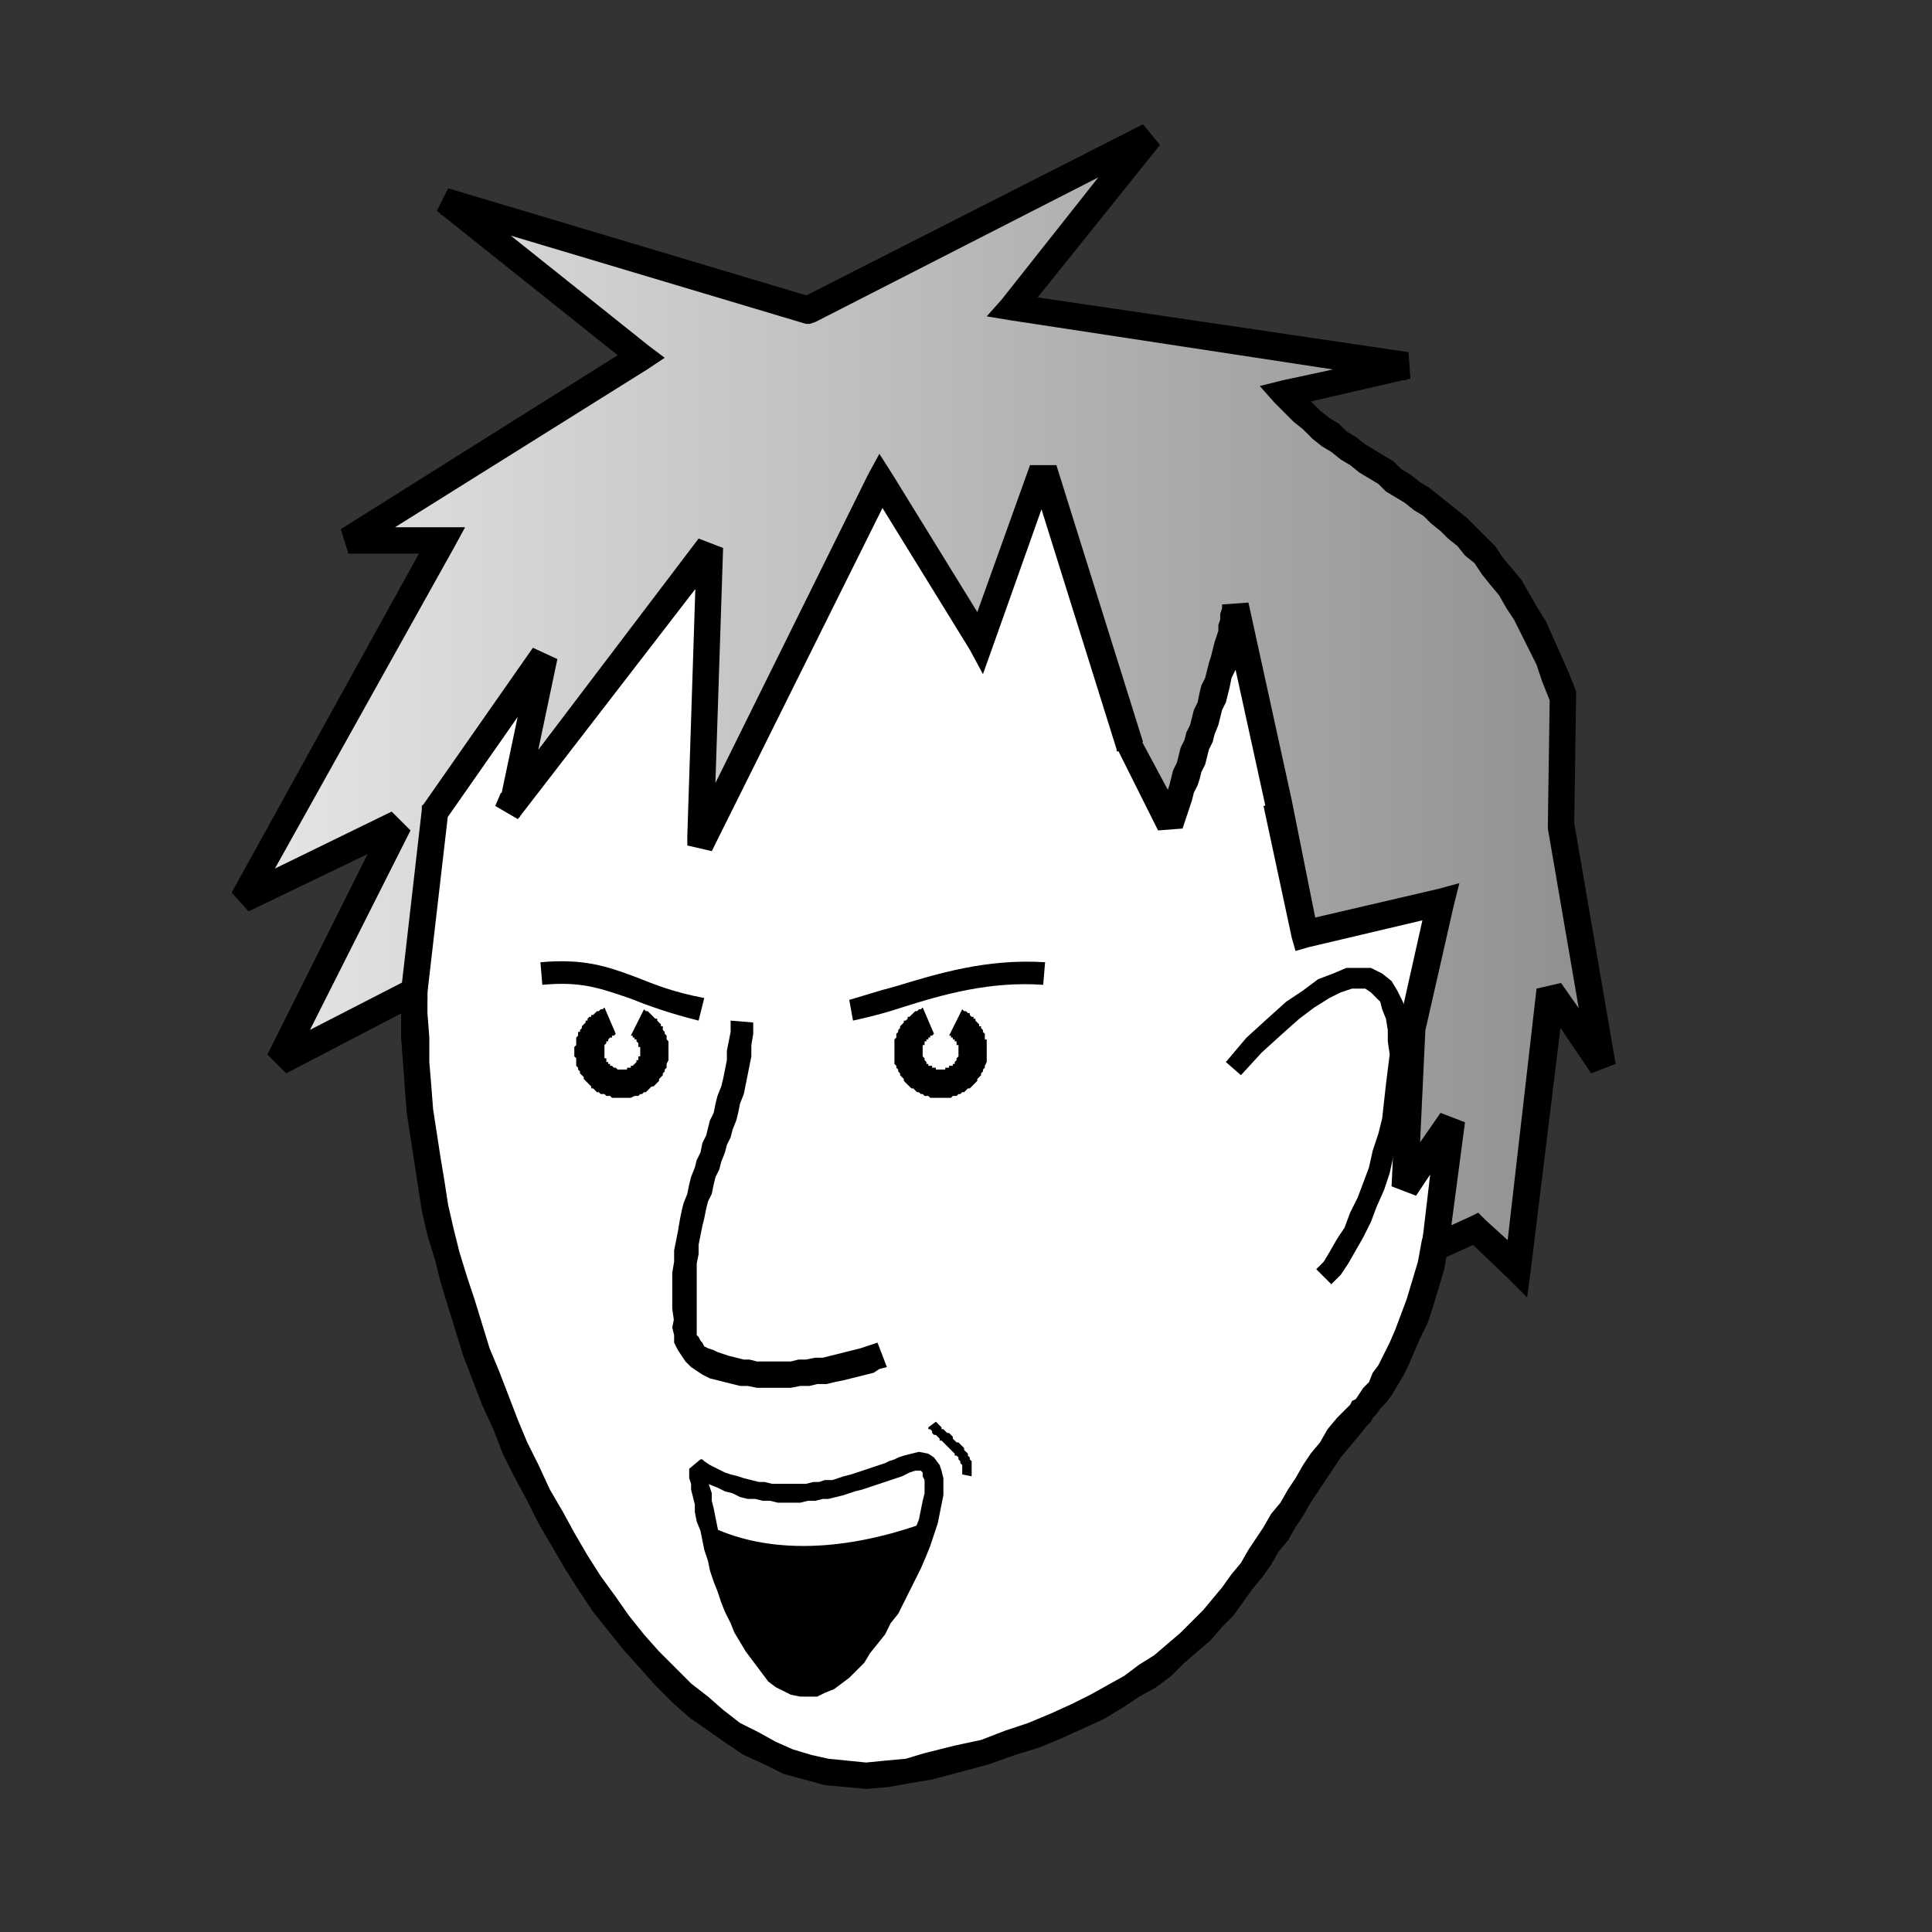 <?xml version="1.0" encoding="UTF-8"?>
<!DOCTYPE svg PUBLIC "-//W3C//DTD SVG 1.0//EN" "http://www.w3.org/TR/2001/REC-SVG-20010904/DTD/svg10.dtd">
<!-- Creator: CorelDRAW 2021.5 -->
<svg xmlns="http://www.w3.org/2000/svg" xml:space="preserve" width="68px" height="68px" version="1.0" shape-rendering="geometricPrecision" text-rendering="geometricPrecision" image-rendering="optimizeQuality" fill-rule="evenodd" clip-rule="evenodd"
viewBox="0 0 10.26 10.26"
 xmlns:xlink="http://www.w3.org/1999/xlink"
 xmlns:xodm="http://www.corel.com/coreldraw/odm/2003">
 <rect x="0" y="0" width="10.26" height="10.26" fill="#333333" stroke="none"/>
 <defs>
     <linearGradient id="id0" gradientUnits="userSpaceOnUse" x1="1.29" y1="3.73" x2="8.51" y2="3.73">
      <stop offset="0" stop-opacity="1" stop-color="#E6E6E6"/>
      <stop offset="1" stop-opacity="1" stop-color="#8F8F8F"/>
     </linearGradient>
 </defs>
 <g id="Layer_x0020_1">
  <g id="_2254240793344">
   <g>
    <path id="Face" fill="white" d="M2.87 2.65c-0.7,1.34 -0.85,2.8 -0.46,4.15 0.39,1.34 1.33,2.92 2.52,2.58 1.69,-0.38 1.72,-1.26 2.28,-1.86 0.03,-0.03 0.92,-0.85 0.26,-3.76 -0.66,-2.91 -3.89,-2.44 -4.6,-1.11z"/>
    <path id="_1" fill="black" fill-rule="nonzero" d="M2.48 6.78l-0.14 0.03 0 0 -0.03 -0.12 -0.04 -0.13 -0.03 -0.13 -0.02 -0.13 -0.02 -0.13 -0.02 -0.13 -0.02 -0.13 -0.01 -0.13 -0.01 -0.14 -0.01 -0.13 0 -0.13 0 -0.13 0 -0.14 0.01 -0.13 0.01 -0.13 0.01 -0.14 0.02 -0.13 0.02 -0.13 0.02 -0.13 0.03 -0.14 0.02 -0.13 0.04 -0.13 0.03 -0.13 0.04 -0.13 0.04 -0.14 0.05 -0.13 0.05 -0.13 0.05 -0.13 0.05 -0.13 0.06 -0.12 0.06 -0.13 0.07 -0.13 0.13 0.06 -0.07 0.13 -0.06 0.12 -0.05 0.13 -0.06 0.13 -0.05 0.12 -0.05 0.13 -0.04 0.13 -0.04 0.13 -0.04 0.12 -0.03 0.13 -0.04 0.13 -0.02 0.13 -0.03 0.13 -0.02 0.13 -0.02 0.13 -0.02 0.13 -0.01 0.13 -0.01 0.13 0 0.13 -0.01 0.13 0 0.13 0.01 0.13 0 0.13 0.01 0.12 0.01 0.13 0.02 0.13 0.02 0.13 0.02 0.12 0.02 0.13 0.03 0.13 0.03 0.12 0.04 0.13 0 0zm2.43 2.53l0.04 0.14 0 0 -0.12 0.02 -0.11 0.02 -0.12 0.01 -0.11 -0.01 -0.11 -0.01 -0.11 -0.03 -0.11 -0.03 -0.1 -0.05 -0.11 -0.05 -0.09 -0.06 -0.1 -0.07 -0.1 -0.07 -0.09 -0.08 -0.09 -0.09 -0.08 -0.09 -0.09 -0.1 -0.08 -0.1 -0.08 -0.1 -0.08 -0.12 -0.07 -0.11 -0.07 -0.12 -0.07 -0.12 -0.06 -0.12 -0.07 -0.13 -0.06 -0.12 -0.05 -0.13 -0.06 -0.13 -0.05 -0.13 -0.05 -0.13 -0.04 -0.13 -0.04 -0.13 -0.04 -0.13 0.14 -0.03 0.04 0.12 0.04 0.13 0.04 0.13 0.05 0.12 0.05 0.13 0.05 0.13 0.05 0.12 0.06 0.12 0.06 0.13 0.07 0.12 0.06 0.11 0.07 0.12 0.07 0.11 0.08 0.11 0.07 0.1 0.08 0.1 0.08 0.09 0.09 0.09 0.08 0.08 0.09 0.07 0.08 0.07 0.09 0.07 0.1 0.05 0.09 0.05 0.09 0.04 0.1 0.03 0.09 0.02 0.1 0.01 0.1 0.01 0.1 -0.01 0.11 -0.01 0.1 -0.03 0 0zm0 0l0 0 0 0 0 0zm2.25 -1.84l0.1 0.1 0 0 -0.04 0.05 -0.05 0.06 -0.05 0.06 -0.04 0.06 -0.04 0.06 -0.04 0.06 -0.04 0.06 -0.04 0.07 -0.04 0.06 -0.04 0.07 -0.05 0.06 -0.04 0.07 -0.05 0.07 -0.05 0.06 -0.05 0.07 -0.05 0.07 -0.06 0.06 -0.06 0.07 -0.07 0.06 -0.07 0.06 -0.07 0.07 -0.08 0.06 -0.09 0.05 -0.09 0.06 -0.1 0.06 -0.11 0.05 -0.11 0.05 -0.12 0.05 -0.13 0.04 -0.14 0.05 -0.15 0.04 -0.15 0.04 -0.04 -0.14 0.16 -0.04 0.14 -0.03 0.13 -0.05 0.12 -0.04 0.12 -0.05 0.11 -0.05 0.1 -0.05 0.09 -0.05 0.09 -0.05 0.08 -0.06 0.08 -0.05 0.07 -0.06 0.07 -0.06 0.06 -0.06 0.06 -0.06 0.05 -0.06 0.05 -0.06 0.05 -0.07 0.05 -0.06 0.04 -0.07 0.04 -0.06 0.04 -0.06 0.04 -0.07 0.05 -0.06 0.04 -0.07 0.04 -0.06 0.04 -0.07 0.04 -0.06 0.05 -0.06 0.04 -0.07 0.05 -0.06 0.06 -0.06 0 0zm0.24 -3.7l0.14 -0.03 0 0 0.06 0.27 0.04 0.26 0.05 0.24 0.03 0.24 0.02 0.22 0.02 0.21 0.01 0.2 0.01 0.19 0 0.18 0 0.17 -0.01 0.16 -0.02 0.15 -0.01 0.14 -0.02 0.13 -0.03 0.12 -0.02 0.12 -0.03 0.1 -0.03 0.1 -0.03 0.09 -0.04 0.08 -0.03 0.07 -0.03 0.07 -0.03 0.06 -0.03 0.05 -0.03 0.05 -0.03 0.04 -0.03 0.03 -0.02 0.03 -0.02 0.02 -0.01 0.02 -0.01 0.01 -0.01 0.01 -0.1 -0.1 0 0 0.01 -0.01 0.01 -0.02 0.02 -0.01 0.02 -0.03 0.02 -0.03 0.03 -0.03 0.02 -0.05 0.03 -0.04 0.03 -0.06 0.03 -0.06 0.03 -0.07 0.03 -0.08 0.03 -0.08 0.03 -0.1 0.03 -0.1 0.02 -0.11 0.03 -0.11 0.02 -0.13 0.01 -0.14 0.02 -0.14 0 -0.16 0.01 -0.16 0 -0.18 -0.01 -0.18 -0.01 -0.2 -0.02 -0.21 -0.02 -0.22 -0.04 -0.23 -0.04 -0.24 -0.05 -0.25 -0.05 -0.27 0 0zm-4.46 -1.09l-0.13 -0.06 0 0 0.08 -0.13 0.09 -0.12 0.1 -0.12 0.12 -0.1 0.13 -0.11 0.13 -0.09 0.15 -0.08 0.16 -0.08 0.16 -0.07 0.17 -0.06 0.17 -0.04 0.18 -0.04 0.18 -0.03 0.19 -0.01 0.19 -0.01 0.18 0.01 0.19 0.03 0.19 0.03 0.18 0.05 0.19 0.06 0.18 0.08 0.17 0.09 0.17 0.11 0.16 0.13 0.15 0.14 0.15 0.16 0.13 0.17 0.12 0.2 0.11 0.21 0.1 0.23 0.09 0.25 0.07 0.26 -0.14 0.03 -0.07 -0.26 -0.08 -0.23 -0.1 -0.22 -0.1 -0.21 -0.12 -0.18 -0.13 -0.17 -0.13 -0.15 -0.15 -0.13 -0.15 -0.12 -0.16 -0.1 -0.16 -0.09 -0.17 -0.07 -0.17 -0.06 -0.17 -0.04 -0.18 -0.04 -0.18 -0.02 -0.18 -0.01 -0.17 0.01 -0.18 0.01 -0.17 0.03 -0.17 0.03 -0.17 0.05 -0.16 0.05 -0.15 0.07 -0.15 0.07 -0.14 0.08 -0.13 0.09 -0.12 0.09 -0.1 0.1 -0.1 0.11 -0.08 0.11 -0.07 0.11 0 0z"/>
   </g>
   <g>
    <path id="Nose" fill="black" fill-rule="nonzero" d="M3.7 7.03l-0.12 -0.03 0 0.02 -0.01 -0.07 0 -0.06 0 -0.07 0 -0.06 0.01 -0.06 0 -0.06 0.01 -0.05 0.01 -0.05 0.01 -0.06 0.01 -0.05 0.01 -0.04 0.02 -0.05 0.01 -0.05 0.01 -0.04 0.02 -0.05 0.01 -0.04 0.02 -0.04 0.01 -0.05 0.02 -0.04 0.01 -0.04 0.01 -0.04 0.02 -0.04 0.01 -0.05 0.01 -0.04 0.02 -0.05 0.01 -0.04 0.01 -0.05 0.01 -0.05 0 -0.05 0.01 -0.05 0.01 -0.05 0 -0.06 0.12 0.01 0 0.06 -0.01 0.06 0 0.06 -0.01 0.05 -0.01 0.05 -0.01 0.05 -0.01 0.05 -0.02 0.05 -0.01 0.05 -0.01 0.04 -0.02 0.05 -0.01 0.04 -0.02 0.04 -0.01 0.04 -0.02 0.05 -0.01 0.04 -0.02 0.04 -0.01 0.04 -0.01 0.05 -0.02 0.04 -0.01 0.04 -0.01 0.05 -0.01 0.04 -0.01 0.05 -0.01 0.05 0 0.05 -0.01 0.05 0 0.06 0 0.06 0 0.06 0 0.06 0 0.06 0 0.02zm0 -0.02l0 0.01 0 0.01 0 -0.02zm0.96 0.12l0.05 0.13 -0.04 0.01 -0.03 0.02 -0.04 0.01 -0.04 0.01 -0.04 0.01 -0.04 0.01 -0.05 0.01 -0.04 0.01 -0.05 0 -0.04 0.01 -0.05 0 -0.05 0.01 -0.04 0 -0.05 0 -0.05 0 -0.04 0 -0.05 -0.01 -0.04 0 -0.04 -0.01 -0.04 -0.01 -0.04 -0.01 -0.04 -0.01 -0.04 -0.02 -0.03 -0.02 -0.03 -0.02 -0.03 -0.03 -0.02 -0.03 -0.02 -0.03 -0.02 -0.04 0 -0.04 -0.01 -0.04 0.01 -0.05 0.12 0.03 0 0.02 0 0.02 0 0.02 0.01 0.01 0.01 0.02 0.01 0.01 0.01 0.02 0.02 0.01 0.03 0.01 0.02 0.01 0.03 0.01 0.03 0.01 0.04 0.01 0.04 0.01 0.03 0 0.04 0.01 0.05 0 0.04 0 0.04 0 0.05 0 0.04 -0.01 0.04 0 0.05 -0.01 0.04 0 0.04 -0.01 0.04 -0.01 0.04 -0.01 0.04 -0.01 0.04 -0.01 0.03 -0.01 0.03 -0.01 0.03 -0.01z"/>
   </g>
   <g>
    <path id="Lips" fill="black" fill-rule="nonzero" d="M4.8 7.73l0.03 0.09 0 0 -0.02 0.01 -0.02 0.01 -0.03 0.01 -0.03 0.01 -0.03 0.01 -0.03 0.01 -0.03 0.01 -0.03 0.01 -0.03 0.01 -0.04 0.01 -0.03 0.01 -0.03 0.01 -0.04 0.01 -0.04 0.01 -0.03 0 -0.04 0.01 -0.04 0 -0.04 0.01 -0.04 0 -0.04 0 -0.04 0 -0.04 -0.01 -0.04 0 -0.04 -0.01 -0.04 0 -0.04 -0.01 -0.04 -0.02 -0.04 -0.01 -0.04 -0.02 -0.05 -0.02 -0.04 -0.02 -0.04 -0.02 0.06 -0.08 0.03 0.02 0.04 0.02 0.04 0.02 0.03 0.01 0.04 0.01 0.03 0.01 0.04 0.01 0.04 0.01 0.03 0 0.04 0.01 0.04 0 0.03 0 0.04 0 0.03 0 0.04 0 0.04 -0.01 0.03 0 0.03 -0.01 0.04 0 0.03 -0.01 0.03 -0.01 0.04 -0.01 0.03 -0.01 0.03 -0.01 0.03 -0.01 0.03 -0.01 0.03 -0.01 0.03 -0.01 0.02 -0.01 0.03 -0.01 0.02 -0.01 0.03 -0.01 0 0zm-0.5 1.28l0 -0.09 0 0 0.02 -0.01 0.02 0 0.03 -0.02 0.04 -0.02 0.03 -0.03 0.04 -0.03 0.03 -0.04 0.04 -0.04 0.03 -0.05 0.04 -0.05 0.03 -0.05 0.03 -0.06 0.03 -0.06 0.03 -0.05 0.03 -0.06 0.03 -0.06 0.02 -0.06 0.02 -0.06 0.02 -0.05 0.02 -0.05 0.01 -0.05 0.01 -0.05 0.01 -0.04 0 -0.04 0 -0.03 -0.01 -0.02 0 -0.02 -0.01 -0.01 0 0 -0.01 0 -0.02 0 -0.03 0.01 -0.03 -0.09 0.04 -0.01 0.04 -0.01 0.05 0.01 0.03 0.02 0.03 0.04 0.01 0.03 0.01 0.04 0 0.04 0 0.05 -0.01 0.05 -0.01 0.05 -0.01 0.05 -0.02 0.06 -0.02 0.06 -0.02 0.05 -0.03 0.07 -0.03 0.06 -0.03 0.06 -0.03 0.06 -0.03 0.06 -0.04 0.05 -0.03 0.06 -0.04 0.05 -0.04 0.05 -0.03 0.05 -0.04 0.04 -0.04 0.04 -0.04 0.03 -0.04 0.03 -0.05 0.02 -0.04 0.02 -0.04 0 0 0zm-0.56 -1.25l-0.06 0.08 0.02 0.01 0.06 -0.04 0 0 0 0.01 0 0.02 0 0.03 0.01 0.03 0.01 0.03 0 0.04 0.01 0.04 0.01 0.05 0.01 0.05 0.01 0.05 0.02 0.05 0.01 0.05 0.02 0.05 0.02 0.06 0.02 0.05 0.01 0.05 0.03 0.06 0.02 0.05 0.02 0.05 0.03 0.04 0.02 0.05 0.03 0.04 0.03 0.03 0.02 0.04 0.03 0.02 0.03 0.03 0.03 0.02 0.03 0.01 0.03 0.01 0.03 0 0 0.09 -0.05 0 -0.05 -0.01 -0.04 -0.02 -0.04 -0.02 -0.04 -0.03 -0.03 -0.04 -0.03 -0.04 -0.03 -0.04 -0.03 -0.04 -0.03 -0.05 -0.03 -0.05 -0.02 -0.05 -0.03 -0.06 -0.02 -0.05 -0.02 -0.06 -0.02 -0.05 -0.02 -0.06 -0.01 -0.05 -0.02 -0.06 -0.01 -0.05 -0.01 -0.05 -0.02 -0.05 -0.01 -0.05 0 -0.04 -0.01 -0.04 -0.01 -0.04 0 -0.03 -0.01 -0.03 0 -0.02 0 -0.02 0 -0.01 0.06 -0.05 0.02 0.01zm-0.02 -0.01l0.01 0 0.01 0.01 -0.02 -0.01z"/>
   </g>
   <path fill="black" fill-rule="nonzero" d="M4.51 5.31c0.07,-0.02 0.16,-0.05 0.24,-0.07 0.23,-0.07 0.49,-0.15 0.8,-0.13l-0.01 0.12c-0.28,-0.02 -0.53,0.05 -0.75,0.12 -0.09,0.03 -0.17,0.05 -0.26,0.07l-0.02 -0.11z"/>
   <path fill="black" fill-rule="nonzero" d="M3.71 5.42c-0.16,-0.04 -0.27,-0.08 -0.37,-0.12 -0.15,-0.05 -0.25,-0.09 -0.46,-0.07l-0.01 -0.12c0.23,-0.02 0.35,0.02 0.51,0.08 0.1,0.04 0.2,0.08 0.36,0.11l-0.03 0.12z"/>
   <g>
    <path id="Eye_B" fill="black" fill-rule="nonzero" d="M5.24 5.58l-0.15 0 0 0 0 0 0 0 0 -0.01 0 0 0 0 0 -0.01 0 0 0 0 0 -0.01 0 0 -0.01 0 0 -0.01 0 0 0 0 0 0 0 -0.01 -0.01 0 0 0 0 0 0 -0.01 0 0 0 0 -0.01 0 0 -0.01 0 0 0 0 -0.01 0 0 -0.01 0 0 -0.01 0 0 0 0 0 0.07 -0.14 0.01 0.01 0.01 0 0 0 0.01 0.01 0.01 0 0 0.01 0.01 0.01 0.01 0 0 0.01 0.01 0 0 0.01 0.01 0.01 0 0 0.01 0.01 0 0.01 0.01 0 0 0.01 0.01 0.01 0 0.01 0 0 0.01 0.01 0 0.01 0 0.01 0 0.01 0.01 0 0 0.01 0 0.01 0 0.01 0 0.01 0 0.01 0 0 0 0.01 0 0zm-0.24 0.25l0 -0.15 0 0 0 0 0 0 0.01 0 0 0 0.01 0 0 -0.01 0.01 0 0 0 0.01 0 0 0 0 -0.01 0.01 0 0 0 0.01 0 0 -0.01 0 0 0.01 0 0 -0.01 0 0 0 0 0.01 -0.01 0 0 0 -0.01 0 0 0 0 0.01 -0.01 0 0 0 -0.01 0 0 0 -0.01 0 0 0 -0.01 0.15 0 0 0.02 0 0.01 0 0.01 0 0.01 0 0.01 -0.01 0.02 0 0.01 -0.01 0.01 0 0.01 -0.01 0.01 0 0.01 -0.01 0.01 -0.01 0.01 0 0.01 -0.01 0.01 -0.01 0.01 -0.01 0.01 -0.01 0.01 -0.01 0 -0.01 0.01 -0.01 0.01 -0.01 0 -0.01 0.01 -0.01 0 -0.01 0.01 -0.01 0 -0.01 0 -0.01 0.01 -0.02 0 -0.01 0 -0.01 0 -0.01 0 0 0zm-0.25 -0.25l0.15 0 0 0 0 0.01 0 0 0 0.01 0 0 0 0.01 0 0 0.01 0.01 0 0 0 0 0 0.01 0 0 0.01 0.01 0 0 0 0 0 0.01 0.01 0 0 0 0 0.01 0.01 0 0 0 0.01 0 0 0.01 0 0 0.01 0 0 0 0.01 0 0 0.01 0.01 0 0 0 0.01 0 0 0 0.01 0 0 0.15 -0.02 0 -0.01 0 -0.01 0 -0.02 0 -0.01 -0.01 -0.01 0 -0.01 0 -0.01 -0.01 -0.01 0 -0.01 -0.01 -0.01 0 -0.01 -0.01 -0.01 -0.01 -0.01 0 -0.01 -0.01 -0.01 -0.01 -0.01 -0.01 -0.01 -0.01 0 -0.01 -0.01 -0.01 -0.01 -0.01 0 -0.01 -0.01 -0.01 0 -0.01 -0.01 -0.01 0 -0.01 -0.01 -0.01 0 -0.02 0 -0.01 0 -0.01 0 -0.01 0 -0.02 0 0zm0.15 -0.23l0.06 0.14 -0.01 0.01 0 0 0 0 0 0 -0.01 0 0 0.01 0 0 -0.01 0 0 0 0 0 0 0.01 -0.01 0 0 0 0 0 0 0.01 0 0 -0.01 0 0 0.01 0 0 0 0 0 0 0 0.01 -0.01 0 0 0 0 0.01 0 0 0 0.01 0 0 0 0 0 0.01 0 0 0 0 -0.15 0 0 -0.01 0 -0.01 0 -0.01 0 0 0 -0.01 0 -0.01 0 -0.01 0.01 -0.01 0 -0.01 0 -0.01 0.01 -0.01 0 0 0 -0.01 0.01 -0.01 0 -0.01 0.01 -0.01 0 0 0.01 -0.01 0 -0.01 0.01 0 0.01 -0.01 0 -0.01 0.01 0 0.01 -0.01 0 0 0.01 -0.01 0.01 -0.01 0.01 0 0 0 0.01 -0.01 0.01 0 0.01 -0.01z"/>
   </g>
   <g>
    <path id="Eye_A" fill="black" fill-rule="nonzero" d="M3.55 5.58l-0.15 0 0 0 0 0 0 0 0 -0.01 0 0 0 0 0 -0.01 0 0 -0.01 0 0 -0.01 0 0 0 0 0 -0.01 0 0 0 0 0 0 -0.01 -0.01 0 0 0 0 0 0 0 -0.01 -0.01 0 0 0 0 0 0 -0.01 0 0 -0.01 0 0 0 0 -0.01 0 0 -0.01 0 0 0 0 0 0.07 -0.14 0.01 0.01 0 0 0.01 0 0.01 0.01 0 0 0.01 0.01 0.01 0.01 0 0 0.01 0.01 0.01 0 0 0.01 0.01 0.01 0 0 0.01 0.01 0 0.01 0.01 0 0 0.01 0 0.01 0.01 0.01 0 0 0 0.01 0.01 0.01 0 0.01 0 0.01 0 0 0.01 0.01 0 0.01 0 0.01 0 0.01 0 0.01 0 0 0 0.01 0 0zm-0.25 0.25l0 -0.15 0 0 0.01 0 0 0 0.01 0 0 0 0.01 0 0 -0.01 0.01 0 0 0 0 0 0.01 0 0 -0.01 0.01 0 0 0 0 0 0.01 -0.01 0 0 0 0 0.01 -0.01 0 0 0 0 0 -0.01 0.01 0 0 -0.01 0 0 0 0 0 -0.01 0.01 0 0 -0.01 0 0 0 -0.01 0 0 0 -0.01 0.15 0 0 0.02 0 0.01 0 0.01 0 0.01 -0.01 0.02 0 0.01 0 0.01 -0.01 0.01 0 0.01 -0.01 0.01 0 0.01 -0.01 0.01 -0.01 0.01 0 0.01 -0.01 0.01 -0.01 0.01 -0.01 0.01 -0.01 0 -0.01 0.01 -0.01 0.01 -0.01 0.01 -0.01 0 -0.01 0.01 -0.01 0 -0.01 0.01 -0.01 0 -0.01 0 -0.02 0.01 -0.01 0 -0.01 0 -0.01 0 -0.02 0 0 0zm-0.25 -0.25l0.16 0 0 0 0 0.01 0 0 0 0.01 0 0 0 0.01 0 0 0 0.01 0 0 0.01 0 0 0.01 0 0 0 0.01 0.01 0 0 0 0 0.01 0.01 0 0 0 0 0.01 0.01 0 0 0 0 0 0.01 0.01 0 0 0.01 0 0 0 0 0 0.01 0.01 0 0 0.01 0 0 0 0.01 0 0 0 0 0.15 -0.01 0 -0.01 0 -0.02 0 -0.01 0 -0.01 -0.01 -0.01 0 -0.01 0 -0.01 -0.01 -0.02 0 -0.01 -0.01 -0.01 0 -0.01 -0.01 -0.01 -0.01 -0.01 0 0 -0.01 -0.01 -0.01 -0.01 -0.01 -0.01 -0.01 -0.01 -0.01 0 -0.01 -0.01 -0.01 -0.01 -0.01 0 -0.01 -0.01 -0.01 0 -0.01 -0.01 -0.01 0 -0.01 0 -0.02 0 -0.01 -0.01 -0.01 0 -0.01 0 -0.02 0 0zm0.16 -0.23l0.06 0.14 -0.01 0.01 0 0 0 0 -0.01 0 0 0 0 0.01 -0.01 0 0 0 0 0 0 0 -0.01 0.01 0 0 0 0 0 0 0 0.01 -0.01 0 0 0 0 0.01 0 0 0 0 0 0 -0.01 0.01 0 0 0 0 0 0.01 0 0 0 0.01 0 0 0 0 0 0.01 0 0 0 0 -0.16 0 0 -0.01 0 -0.01 0.01 -0.01 0 0 0 -0.01 0 -0.01 0 -0.01 0 -0.01 0.01 -0.01 0 -0.01 0 -0.01 0.01 0 0 -0.01 0.01 -0.01 0 -0.01 0.01 -0.01 0 0 0.01 -0.01 0 -0.01 0.01 0 0 -0.01 0.01 -0.01 0.01 0 0 -0.01 0.01 0 0.01 -0.01 0.01 -0.01 0 0 0.01 0 0.01 -0.01 0.01 0 0.01 -0.01z"/>
   </g>
   <path fill="black" d="M4.04 8.81c-0.12,-0.17 -0.21,-0.45 -0.28,-0.71 0.28,0.14 0.68,0.16 1.17,-0.02 -0.09,0.23 -0.23,0.65 -0.54,0.86 -0.12,0.05 -0.22,0.04 -0.35,-0.13z"/>
   <g>
    <polygon fill="black" fill-rule="nonzero" points="5.16,7.84 5.11,7.83 5.11,7.82 5.11,7.81 5.11,7.8 5.11,7.8 5.11,7.79 5.11,7.78 5.1,7.77 5.1,7.76 5.1,7.76 5.09,7.75 5.09,7.74 5.08,7.73 5.07,7.73 5.07,7.72 5.06,7.71 5.05,7.7 5.04,7.69 5.04,7.69 5.03,7.68 5.02,7.67 5.01,7.66 5,7.65 4.99,7.65 4.99,7.64 4.98,7.63 4.97,7.62 4.96,7.62 4.95,7.61 4.95,7.6 4.94,7.59 4.93,7.59 4.93,7.58 4.97,7.55 4.97,7.55 4.98,7.56 4.98,7.56 4.99,7.57 5,7.58 5,7.59 5.01,7.59 5.02,7.6 5.03,7.61 5.04,7.61 5.05,7.62 5.06,7.63 5.06,7.64 5.07,7.65 5.08,7.66 5.09,7.66 5.1,7.67 5.11,7.68 5.12,7.69 5.12,7.7 5.13,7.71 5.14,7.72 5.14,7.73 5.15,7.74 5.15,7.75 5.16,7.76 5.16,7.78 5.16,7.79 5.16,7.8 5.16,7.81 5.16,7.83 "/>
   </g>
   <g>
    <path fill="url(#id0)" d="M4.3 1.65l1.8 -0.93 -0.73 0.91 2.1 0.31 -0.64 0.15c0.49,0.54 1.08,0.51 1.47,1.61l-0.01 0.68 0.22 1.28 -0.27 -0.4 -0.18 1.48 -0.22 -0.21 -0.22 0.1 0.08 -0.68 -0.24 0.36 0.04 -0.86 0.15 -0.66 -0.72 0.17 -0.14 -0.7 -0.23 -1.04c-0.02,0.25 -0.26,0.88 -0.35,1.16l-0.21 -0.42 -0.46 -1.47 -0.33 0.93 -0.53 -0.86 -0.96 1.93 0 -0.05 0.05 -1.54 -1.08 1.41 0.04 -0.07 0.16 -0.76 -0.58 0.83 -0.11 0.95 -0.71 0.37 0.63 -1.25 -0.83 0.39 0.05 -0.08 1.01 -1.82 -0.5 0 1.55 -0.97 -1.04 -0.83 1.94 0.58z"/>
    <path id="_1_0" fill="black" fill-rule="nonzero" d="M6.13 0.79l-1.8 0.92 -0.07 -0.13 1.81 -0.92 0.09 0.11 -0.03 0.02zm-0.81 0.8l0.72 -0.91 0.12 0.09 -0.73 0.91 -0.07 0.02 -0.04 -0.11zm0.04 0.11l-0.12 -0.02 0.08 -0.09 0.04 0.11zm2.1 0.32l-2.1 -0.32 0.02 -0.14 2.1 0.31 0.01 0.14 -0.03 0.01zm-0.65 0l0.65 -0.14 0.03 0.13 -0.65 0.15 -0.07 -0.02 0.04 -0.12zm-0.04 0.12l-0.08 -0.09 0.12 -0.03 -0.04 0.12zm1.6 1.56l-0.14 0 0 0.02 -0.04 -0.1 -0.03 -0.09 -0.04 -0.08 -0.04 -0.08 -0.04 -0.08 -0.04 -0.06 -0.04 -0.07 -0.05 -0.06 -0.04 -0.05 -0.04 -0.06 -0.05 -0.04 -0.04 -0.05 -0.05 -0.04 -0.04 -0.04 -0.05 -0.04 -0.04 -0.04 -0.05 -0.03 -0.05 -0.04 -0.05 -0.03 -0.05 -0.03 -0.04 -0.04 -0.05 -0.03 -0.05 -0.03 -0.05 -0.04 -0.05 -0.03 -0.05 -0.04 -0.05 -0.03 -0.05 -0.04 -0.05 -0.05 -0.05 -0.04 -0.05 -0.05 -0.05 -0.05 0.11 -0.09 0.04 0.04 0.05 0.05 0.04 0.04 0.05 0.04 0.05 0.03 0.04 0.04 0.05 0.03 0.05 0.04 0.05 0.03 0.05 0.03 0.05 0.03 0.04 0.04 0.05 0.03 0.05 0.04 0.05 0.03 0.05 0.04 0.05 0.04 0.05 0.04 0.05 0.04 0.05 0.05 0.05 0.05 0.05 0.05 0.04 0.06 0.05 0.06 0.05 0.06 0.04 0.07 0.04 0.07 0.05 0.08 0.04 0.09 0.04 0.09 0.04 0.09 0.04 0.1 0 0.03zm0 -0.03l0 0.02 0 0.01 0 -0.03zm-0.15 0.71l0.01 -0.68 0.14 0 -0.01 0.68 -0.14 0.02 0 -0.02zm0 0.02l0 -0.01 0 -0.01 0 0.02zm0.22 1.28l-0.22 -1.28 0.14 -0.03 0.22 1.28 -0.13 0.05 -0.01 -0.02zm-0.15 -0.46l0.28 0.4 -0.12 0.08 -0.27 -0.4 -0.02 -0.05 0.13 -0.03zm-0.3 1.51l0.17 -1.48 0.15 0.02 -0.18 1.47 -0.12 0.05 -0.02 -0.06zm0.14 0.01l-0.02 0.15 -0.1 -0.1 0.12 -0.05zm-0.24 -0.26l0.22 0.2 -0.1 0.11 -0.22 -0.21 0.02 -0.12 0.08 0.02zm-0.08 -0.02l0.04 -0.02 0.04 0.04 -0.08 -0.02zm-0.22 0.1l0.22 -0.1 0.06 0.13 -0.22 0.1 -0.1 -0.07 0.04 -0.06zm0.06 0.13l-0.12 0.06 0.02 -0.13 0.1 0.07zm0.13 -0.73l-0.09 0.68 -0.14 -0.02 0.08 -0.68 0.02 -0.03 0.13 0.05zm-0.38 0.31l0.25 -0.36 0.11 0.08 -0.24 0.36 -0.13 -0.05 0.01 -0.03zm0.17 -0.81l-0.04 0.85 -0.14 -0.01 0.04 -0.85 0 -0.01 0.14 0.02zm-0.14 -0.01l0 -0.01 0 0 0 0.01zm0.29 -0.64l-0.15 0.66 -0.14 -0.03 0.15 -0.67 0.06 -0.05 0.08 0.09zm-0.08 -0.09l0.11 -0.03 -0.03 0.12 -0.08 -0.09zm-0.73 0.17l0.73 -0.17 0.03 0.14 -0.72 0.17 -0.09 -0.05 0.05 -0.09zm0.04 0.14l-0.07 0.02 -0.02 -0.07 0.09 0.05zm-0.09 -0.78l0.14 0.7 -0.14 0.03 -0.15 -0.7 0.15 -0.03 0 0zm0 0l0 0 0 0 0 0zm-0.23 -1.05l0.23 1.05 -0.14 0.03 -0.23 -1.05 0 -0.02 0.14 -0.01zm-0.48 1.21l0.13 -0.07 -0.13 0.01 0.01 -0.02 0 -0.03 0.01 -0.03 0.02 -0.04 0.01 -0.03 0.01 -0.03 0.01 -0.04 0.01 -0.04 0.02 -0.04 0.01 -0.04 0.01 -0.04 0.02 -0.04 0.01 -0.04 0.02 -0.04 0.01 -0.04 0.01 -0.04 0.02 -0.04 0.01 -0.05 0.01 -0.04 0.02 -0.04 0.01 -0.04 0.01 -0.04 0.01 -0.03 0.01 -0.04 0.01 -0.04 0.01 -0.03 0.01 -0.03 0 -0.03 0.01 -0.03 0 -0.03 0.01 -0.03 0 -0.02 0.14 0.01 0 0.03 0 0.03 -0.01 0.03 -0.01 0.04 0 0.03 -0.01 0.03 -0.01 0.04 -0.01 0.04 -0.01 0.04 -0.01 0.03 -0.02 0.04 -0.01 0.05 -0.01 0.04 -0.01 0.04 -0.02 0.04 -0.01 0.04 -0.01 0.04 -0.02 0.05 -0.01 0.04 -0.02 0.04 -0.01 0.04 -0.01 0.04 -0.02 0.04 -0.01 0.04 -0.01 0.03 -0.02 0.04 -0.01 0.04 -0.01 0.03 -0.01 0.03 -0.01 0.03 -0.01 0.03 -0.01 0.03 -0.13 0.01zm-0.09 -0.48l0.22 0.41 -0.13 0.07 -0.21 -0.42 -0.01 -0.01 0.13 -0.05zm-0.12 0.06l-0.01 0 0 -0.01 0.01 0.01zm-0.33 -1.52l0.46 1.47 -0.14 0.04 -0.46 -1.47 0 -0.04 0.14 0zm-0.47 0.92l0.33 -0.92 0.13 0.04 -0.33 0.93 -0.12 0.01 -0.01 -0.06zm0.13 0.05l-0.05 0.14 -0.07 -0.13 0.12 -0.01zm-0.53 -0.92l0.53 0.86 -0.12 0.07 -0.53 -0.86 -0.01 -0.07 0.13 0zm-0.13 0l0.06 -0.11 0.07 0.11 -0.13 0zm-0.96 1.94l0.96 -1.94 0.13 0.07 -0.96 1.93 -0.13 -0.03 0 -0.03zm0.14 -0.02l0 0.05 -0.14 0 0 -0.05 0 0 0.14 0zm-0.14 0l0 0 0 0 0 0zm0.19 -1.53l-0.05 1.53 -0.14 0 0.05 -1.54 0.01 -0.04 0.13 0.05zm-1.2 1.36l1.07 -1.41 0.12 0.09 -1.08 1.4 -0.12 -0.07 0.01 -0.01zm0.15 0l-0.03 0.07 -0.13 -0.06 0.03 -0.07 0.14 0.05 -0.01 0.01zm0.01 -0.01l-0.01 0.01 0 0 0.01 -0.01zm0.16 -0.76l-0.16 0.76 -0.14 -0.03 0.16 -0.76 0.01 -0.03 0.13 0.06zm-0.71 0.77l0.58 -0.83 0.12 0.08 -0.58 0.83 -0.13 -0.05 0.01 -0.03zm-0.01 0.03l0 -0.02 0.01 -0.01 -0.01 0.03zm-0.11 0.96l0.11 -0.96 0.14 0.02 -0.11 0.95 -0.04 0.06 -0.1 -0.07zm0.14 0.01l0 0.04 -0.04 0.02 0.04 -0.06zm-0.82 0.3l0.72 -0.37 0.06 0.13 -0.71 0.37 -0.1 -0.1 0.03 -0.03zm0.73 -1.16l-0.63 1.25 -0.13 -0.06 0.63 -1.26 0.03 -0.03 0.1 0.1zm-0.92 0.3l0.82 -0.4 0.07 0.13 -0.83 0.4 -0.09 -0.1 0.03 -0.03zm0.14 0.02l-0.05 0.08 -0.12 -0.07 0.05 -0.09 0.12 0.07 0 0.01zm0 -0.01l0 0.01 0 0 0 -0.01zm1.01 -1.81l-1.01 1.81 -0.12 -0.07 1 -1.81 0.07 -0.04 0.06 0.11zm-0.06 -0.11l0.12 0 -0.06 0.11 -0.06 -0.11zm-0.5 0l0.5 0 0 0.14 -0.5 0 -0.04 -0.13 0.04 -0.01zm1.59 -0.84l-1.55 0.97 -0.08 -0.12 1.56 -0.98 0.08 0.01 -0.01 0.12zm0.01 -0.12l0.08 0.06 -0.09 0.06 0.01 -0.12zm-1.04 -0.83l1.04 0.83 -0.09 0.11 -1.04 -0.83 0.06 -0.12 0.03 0.01zm1.87 0.71l-1.94 -0.58 0.04 -0.14 1.94 0.58 0.01 0.13 -0.05 0.01zm0.05 -0.01l-0.03 0.01 -0.02 0 0.05 -0.01z"/>
   </g>
   <g>
    <polygon fill="black" fill-rule="nonzero" points="7.07,6.82 6.99,6.74 7.03,6.7 7.06,6.65 7.1,6.58 7.14,6.52 7.17,6.44 7.21,6.36 7.24,6.28 7.27,6.2 7.29,6.11 7.32,6.02 7.34,5.94 7.35,5.85 7.36,5.76 7.37,5.68 7.38,5.6 7.37,5.53 7.37,5.47 7.36,5.41 7.34,5.36 7.33,5.32 7.3,5.29 7.28,5.27 7.25,5.25 7.22,5.25 7.18,5.25 7.12,5.27 7.06,5.3 6.98,5.35 6.9,5.41 6.81,5.49 6.7,5.59 6.59,5.71 6.51,5.64 6.62,5.51 6.73,5.41 6.83,5.32 6.92,5.26 7,5.2 7.08,5.17 7.15,5.14 7.22,5.14 7.28,5.14 7.34,5.17 7.39,5.21 7.42,5.26 7.45,5.32 7.47,5.38 7.48,5.45 7.49,5.53 7.49,5.61 7.49,5.69 7.48,5.78 7.46,5.87 7.45,5.96 7.43,6.05 7.4,6.14 7.38,6.23 7.35,6.32 7.31,6.41 7.28,6.49 7.24,6.57 7.2,6.64 7.16,6.71 7.12,6.77 "/>
   </g>
   <rect fill="none" width="10.26" height="10.26"/>
  </g>
 </g>
</svg>
